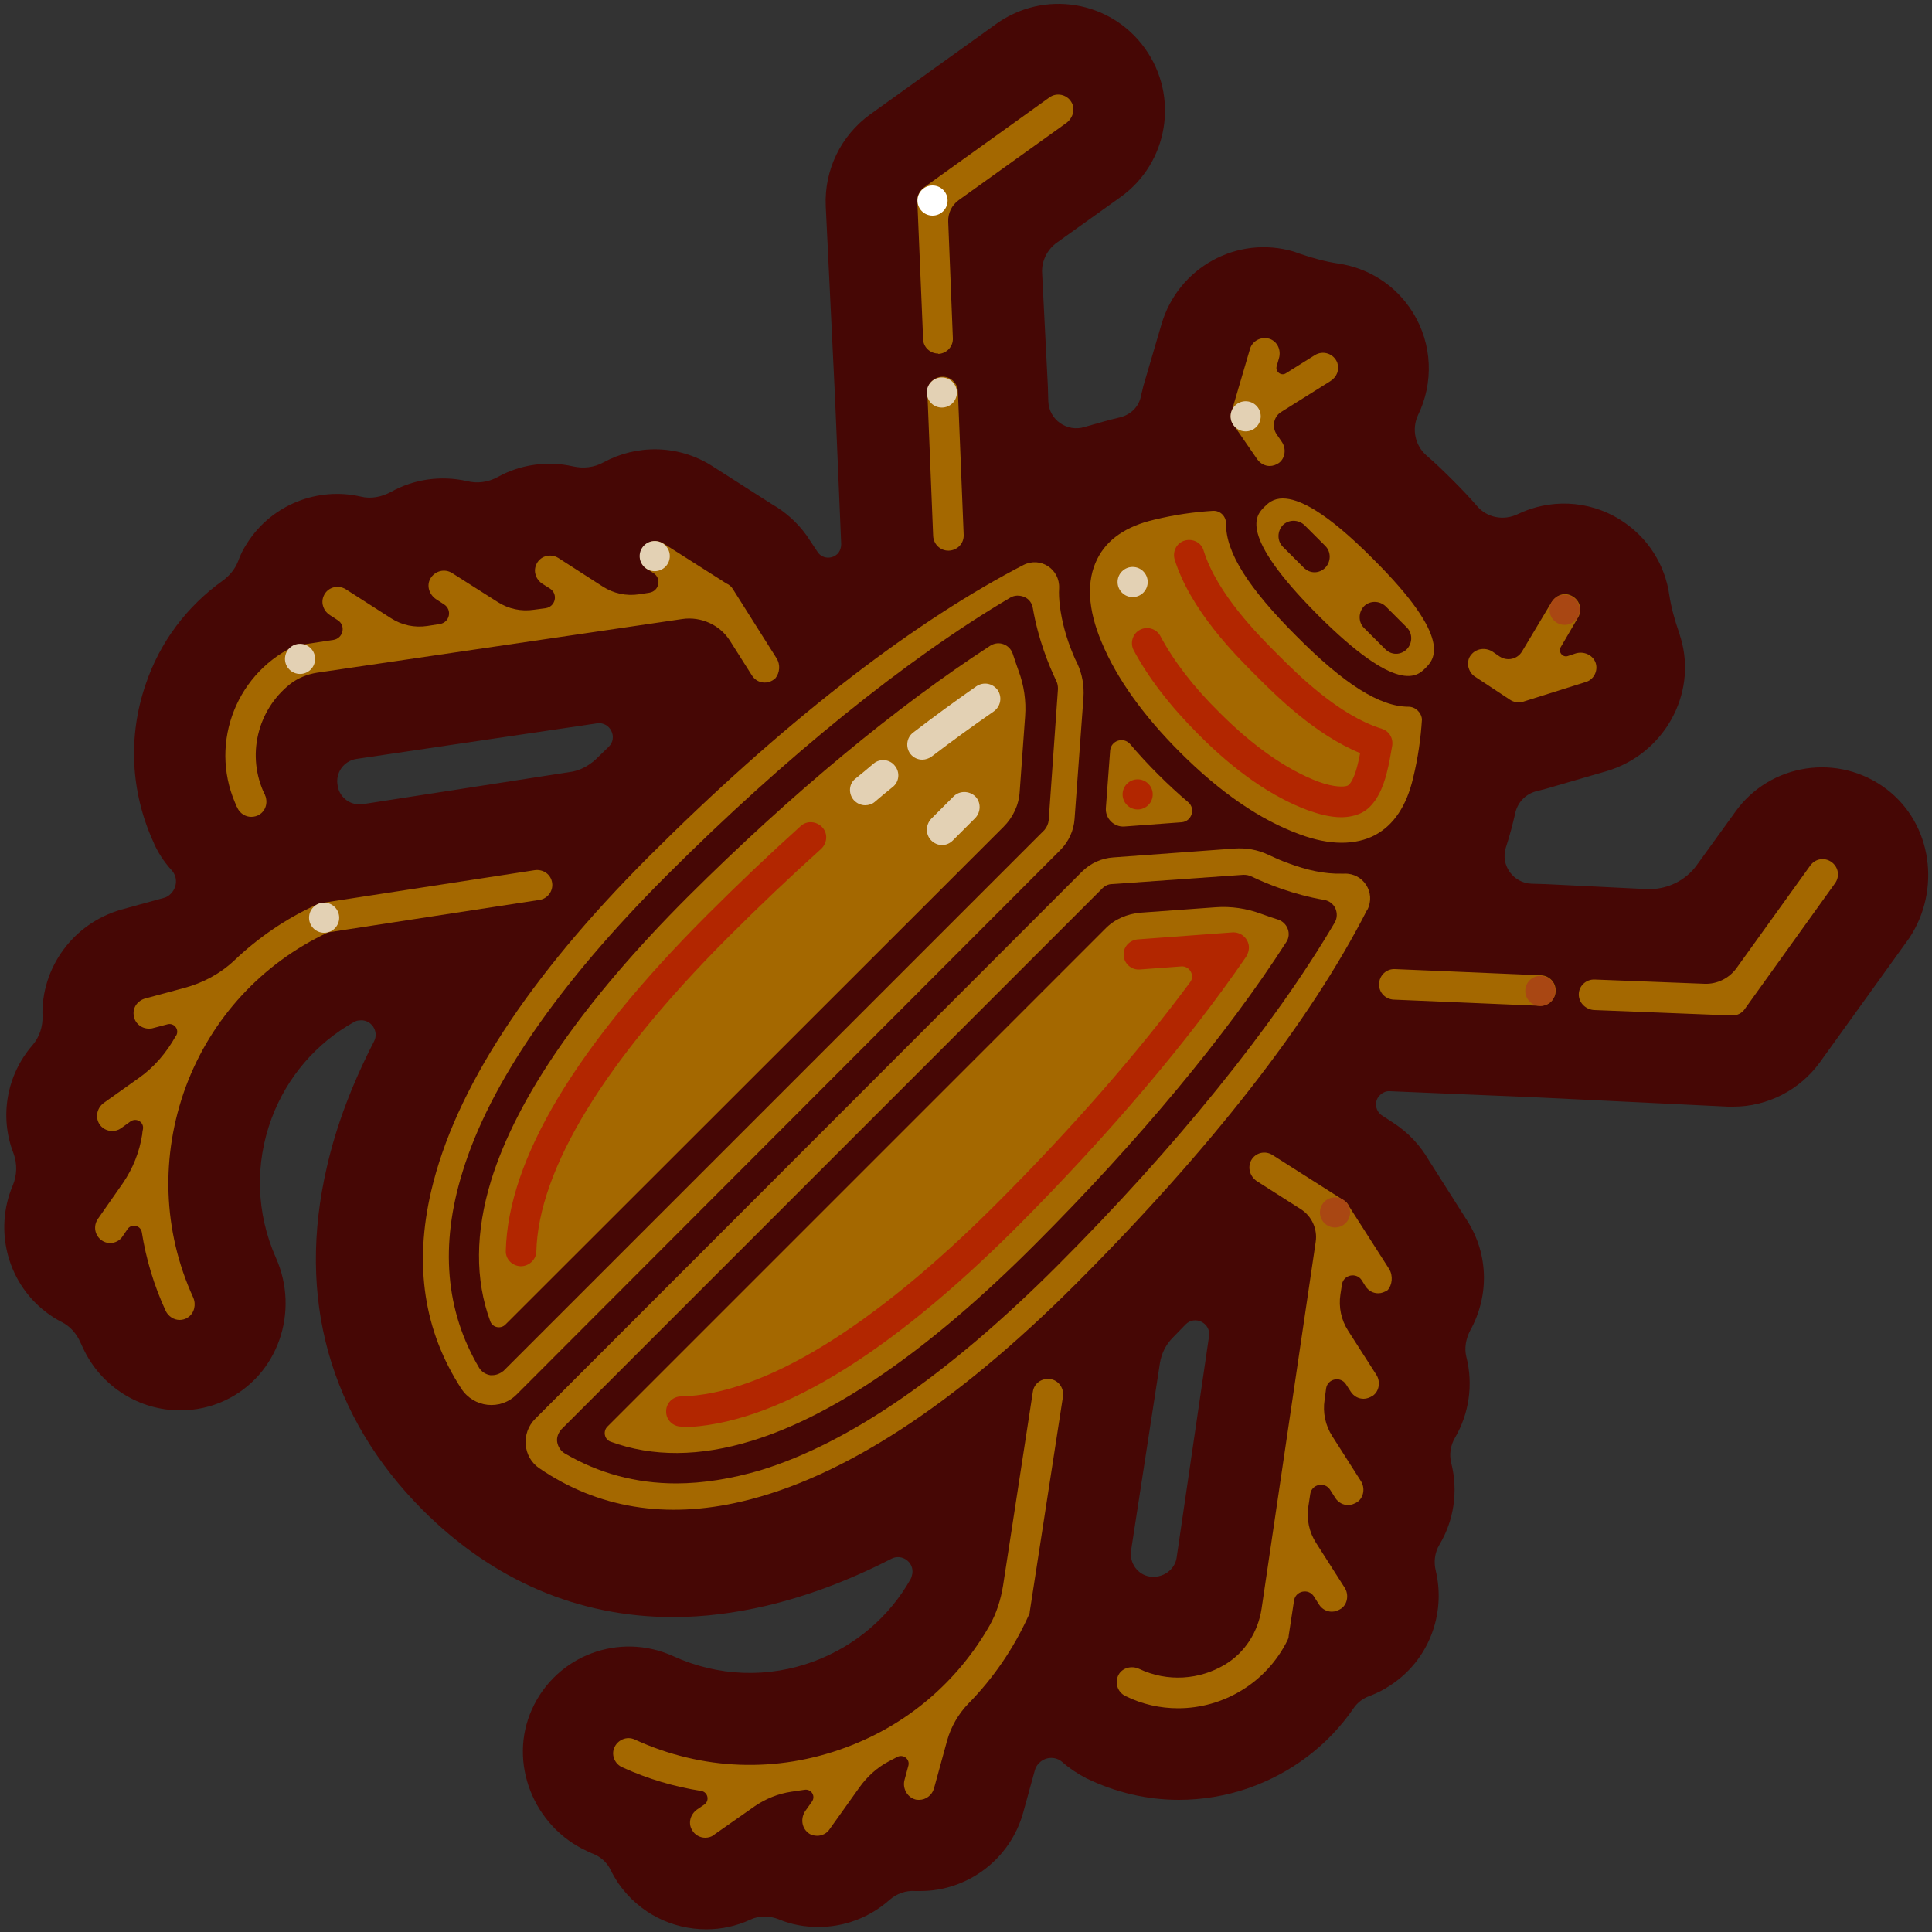 <?xml version="1.0" encoding="utf-8"?>
<!-- Generator: Adobe Illustrator 20.1.0, SVG Export Plug-In . SVG Version: 6.00 Build 0)  -->
<svg version="1.1" id="Layer_1" xmlns="http://www.w3.org/2000/svg" xmlns:xlink="http://www.w3.org/1999/xlink" x="0px" y="0px"
	 viewBox="0 0 500 500" style="enable-background:new 0 0 500 500;" xml:space="preserve">
<rect x="0" y="0" width="500" height="500" fill="#333333" stroke="none"/>
<style type="text/css">
	.st0{fill:none;stroke:#460705;stroke-width:6;stroke-miterlimit:10;}
	.st1{fill:none;stroke:#1F1F27;stroke-width:6.442;stroke-linecap:round;stroke-miterlimit:10;}
	.st2{fill:#FF1F00;}
	.st3{fill:#1F1F27;}
	.st4{fill:#DADBD5;}
	.st5{fill:none;stroke:#473830;stroke-width:3;stroke-linecap:round;stroke-linejoin:round;stroke-miterlimit:10;}
	.st6{fill:none;stroke:#006838;stroke-width:7;stroke-linecap:round;stroke-miterlimit:10;}
	.st7{fill:none;stroke:#171516;stroke-width:7;stroke-linecap:round;stroke-linejoin:round;stroke-miterlimit:10;}
	.st8{fill:none;stroke:#171516;stroke-width:6;stroke-linejoin:round;stroke-miterlimit:10;}
	.st9{fill:#873705;stroke:#171516;stroke-miterlimit:10;}
	.st10{opacity:0.8;fill:none;stroke:#FFFFFF;stroke-linecap:round;stroke-miterlimit:10;}
	.st11{fill:none;stroke:#3A2C26;stroke-width:7;stroke-miterlimit:10;}
	.st12{fill:none;stroke:#AF7C3E;stroke-linecap:round;stroke-linejoin:round;stroke-miterlimit:10;}
	.st13{fill:#AF7C3E;stroke:#755E48;stroke-miterlimit:10;}
	.st14{clip-path:url(#SVGID_2_);}
	.st15{fill:#25A9E0;}
	.st16{clip-path:url(#SVGID_4_);}
	.st17{clip-path:url(#SVGID_6_);}
	.st18{clip-path:url(#SVGID_8_);}
	.st19{clip-path:url(#SVGID_10_);}
	.st20{clip-path:url(#SVGID_12_);}
	.st21{clip-path:url(#SVGID_14_);}
	.st22{fill:#FFFFFF;stroke:#231F20;stroke-width:6;stroke-linecap:round;stroke-miterlimit:10;}
	.st23{fill:none;stroke:#231F20;stroke-linecap:round;stroke-miterlimit:10;}
	.st24{fill:none;stroke:#231F20;stroke-width:6;stroke-linecap:round;stroke-miterlimit:10;}
	.st25{fill:#FFFFFF;stroke:#231F20;stroke-linecap:round;stroke-miterlimit:10;}
	.st26{fill:#FFFFFF;}
	.st27{fill:none;stroke:#DEC8A7;stroke-linecap:round;stroke-linejoin:round;stroke-miterlimit:10;}
	.st28{opacity:0.8;fill:none;stroke:#FFFFFF;stroke-linecap:round;stroke-linejoin:round;stroke-miterlimit:10;}
	.st29{fill:none;stroke:#755E48;stroke-miterlimit:10;}
	.st30{fill:#FFFFFF;stroke:#755E48;stroke-linecap:round;stroke-linejoin:round;stroke-miterlimit:10;}
	.st31{fill:#FFFFFF;stroke:#716558;stroke-linecap:round;stroke-linejoin:round;stroke-miterlimit:10;}
	.st32{fill:none;stroke:#755E48;stroke-linecap:round;stroke-linejoin:round;stroke-miterlimit:10;}
	.st33{fill:#DEC8A7;}
	.st34{opacity:0.7;fill:none;stroke:#755E48;stroke-linejoin:round;stroke-miterlimit:10;}
	.st35{opacity:0.4;fill:none;stroke:#755E48;stroke-miterlimit:10;}
	.st36{fill:#755E48;}
	.st37{fill:none;stroke:#755E48;stroke-linecap:round;stroke-miterlimit:10;}
	.st38{fill:#DEC8A7;stroke:#755E48;stroke-miterlimit:10;}
	.st39{fill:#473830;}
	.st40{fill:#716558;}
	.st41{opacity:0.8;fill:#FFFFFF;}
	.st42{fill:#CBA66C;}
	.st43{fill:#3A2C26;}
	.st44{fill:#AF7C3E;}
	.st45{fill:#B7A287;}
	.st46{fill:#A89379;}
	.st47{fill:none;stroke:#AF7C3E;stroke-width:3;stroke-linecap:round;stroke-miterlimit:10;}
	.st48{fill:none;stroke:#CB7B78;stroke-width:5;stroke-linecap:round;stroke-miterlimit:10;}
	.st49{fill:#724B34;}
	.st50{opacity:0.2;fill:none;stroke:#00ADEE;stroke-linecap:round;stroke-linejoin:round;stroke-miterlimit:10;}
	.st51{fill:none;stroke:#00ADEE;stroke-width:0.25;stroke-miterlimit:10;}
	.st52{fill:none;stroke:#FFF100;stroke-width:0.25;stroke-miterlimit:10;}
	.st53{fill:none;stroke:#A63A34;stroke-miterlimit:10;}
	.st54{fill:none;stroke:#A63A34;stroke-linecap:round;stroke-miterlimit:10;}
	.st55{fill:none;stroke:#A63A34;stroke-linecap:round;stroke-linejoin:round;stroke-miterlimit:10;}
	.st56{fill:#CB7B78;stroke:#51321D;stroke-width:7;stroke-miterlimit:10;}
	.st57{fill:#CB7B78;stroke:#A63A34;stroke-miterlimit:10;}
	.st58{fill:#A63A34;}
	.st59{fill:#51321D;}
	.st60{fill:#CB7B78;}
	.st61{fill:#B35551;}
	.st62{fill:none;stroke:#724B34;stroke-width:1.922;stroke-linecap:round;stroke-miterlimit:10;}
	.st63{fill:#AF7346;stroke:#171516;stroke-linejoin:round;stroke-miterlimit:10;}
	.st64{fill:none;stroke:#171516;stroke-linecap:round;stroke-linejoin:round;stroke-miterlimit:10;}
	.st65{fill:#AA6F3C;stroke:#171516;stroke-miterlimit:10;}
	.st66{opacity:0.8;fill:#873705;stroke:#171516;stroke-miterlimit:10;}
	.st67{opacity:0.5;fill:#873705;stroke:#171516;stroke-miterlimit:10;}
	.st68{opacity:0.2;fill:#873705;stroke:#171516;stroke-miterlimit:10;}
	.st69{fill:none;stroke:#171516;stroke-linecap:round;stroke-miterlimit:10;}
	.st70{fill:none;stroke:#AF7346;stroke-linecap:round;stroke-linejoin:round;stroke-miterlimit:10;}
	.st71{fill:none;stroke:#873705;stroke-linecap:round;stroke-linejoin:round;stroke-miterlimit:10;}
	.st72{fill:#171516;}
	.st73{fill:#873705;}
	.st74{fill:#DAC3B5;}
	.st75{fill:#AF7346;}
	.st76{fill:#E7D5C8;}
	.st77{fill:#8D4218;}
	.st78{fill:#A26436;}
	.st79{fill:#975327;}
	.st80{fill:#E3D1C4;}
	.st81{fill:#D0E400;}
	.st82{fill:#D0E400;stroke:#006838;stroke-width:3;stroke-miterlimit:10;}
	.st83{fill:#D0E400;stroke:#006838;stroke-linecap:round;stroke-miterlimit:10;}
	.st84{fill:none;stroke:#006838;stroke-linecap:round;stroke-miterlimit:10;}
	.st85{opacity:0.2;fill:none;stroke:#006838;stroke-linecap:round;stroke-miterlimit:10;}
	.st86{fill:none;stroke:#D0E400;stroke-linecap:round;stroke-miterlimit:10;}
	.st87{fill:none;stroke:#FFFFFF;stroke-linecap:round;stroke-miterlimit:10;}
	.st88{fill:none;stroke:#006838;stroke-width:3;stroke-miterlimit:10;}
	.st89{opacity:0.3;fill:none;stroke:#006838;stroke-linecap:round;stroke-miterlimit:10;}
	.st90{fill:#324C05;}
	.st91{opacity:0.3;fill:#324C05;}
	.st92{fill:none;stroke:#FFF100;stroke-miterlimit:10;}
	.st93{fill:none;stroke:#FFF100;stroke-width:3;stroke-miterlimit:10;}
	.st94{fill:#FFFFFF;stroke:#473830;stroke-width:3;stroke-miterlimit:10;}
	.st95{fill:none;stroke:#473830;stroke-miterlimit:10;}
	.st96{fill:none;stroke:#473830;stroke-linecap:round;stroke-miterlimit:10;}
	.st97{clip-path:url(#SVGID_16_);}
	.st98{fill:none;stroke:#473830;stroke-width:3;stroke-linecap:round;stroke-miterlimit:10;}
	.st99{fill:none;stroke:#473830;stroke-linecap:round;stroke-linejoin:round;stroke-miterlimit:10;}
	.st100{clip-path:url(#SVGID_18_);}
	.st101{fill:#D62C16;}
	.st102{fill:#660200;}
	.st103{fill:none;stroke:#660200;stroke-width:0.92;stroke-linejoin:round;stroke-miterlimit:10;}
	.st104{fill:none;stroke:#DADBD5;stroke-width:0.92;stroke-linecap:round;stroke-miterlimit:10;}
	.st105{fill:none;stroke:#FFFFFF;stroke-width:0.92;stroke-linecap:round;stroke-miterlimit:10;}
	.st106{fill:#1E1F27;}
	.st107{fill:none;stroke:#660200;stroke-width:0.92;stroke-linecap:round;stroke-linejoin:round;stroke-miterlimit:10;}
	.st108{fill:none;stroke:#1F1F27;stroke-miterlimit:10;}
	.st109{fill:none;stroke:#997A5B;stroke-width:0.92;stroke-linecap:round;stroke-miterlimit:10;}
	.st110{fill:#FF1F00;stroke:#1F1F27;stroke-width:2.761;stroke-linejoin:round;stroke-miterlimit:10;}
	.st111{fill:none;stroke:#460705;stroke-width:7;stroke-linecap:round;stroke-linejoin:round;stroke-miterlimit:10;}
	.st112{fill:none;stroke:#A46800;stroke-linecap:round;stroke-linejoin:round;stroke-miterlimit:10;}
	.st113{fill:none;stroke:#660200;stroke-width:7.15;stroke-linejoin:round;stroke-miterlimit:10;}
	.st114{fill:none;stroke:#1F1F27;stroke-width:21.45;stroke-linejoin:round;stroke-miterlimit:10;}
	.st115{fill:none;stroke:#660200;stroke-width:7.144;stroke-linejoin:round;stroke-miterlimit:10;}
	.st116{fill:#997A5B;}
	.st117{fill:#FF1F00;stroke:#1F1F27;stroke-width:21.431;stroke-linejoin:round;stroke-miterlimit:10;}
	.st118{fill:#A46800;stroke:#460705;stroke-miterlimit:10;}
	.st119{fill:none;stroke:#460705;stroke-miterlimit:10;}
	.st120{fill:none;stroke:#B22600;stroke-miterlimit:10;}
	.st121{fill:none;stroke:#460705;stroke-linecap:round;stroke-linejoin:round;stroke-miterlimit:10;}
	.st122{fill:none;stroke:#B22600;stroke-linecap:round;stroke-linejoin:round;stroke-miterlimit:10;}
	.st123{opacity:0.7;fill:none;stroke:#FFFFFF;stroke-linecap:round;stroke-linejoin:round;stroke-miterlimit:10;}
	.st124{fill:none;stroke:#460705;stroke-linecap:round;stroke-miterlimit:10;}
	.st125{fill:#B22600;}
	.st126{opacity:0.5;fill:#FFFFFF;}
	.st127{opacity:0.4;fill:#460705;}
	.st128{opacity:0.7;fill:#FFFFFF;}
	.st129{fill:#460705;}
	.st130{fill:#A46800;}
	.st131{fill:none;stroke:#B22600;stroke-width:7.876;stroke-miterlimit:10;}
	.st132{fill:#E3D1B4;}
	.st133{fill:#A94713;}
</style>
<g>
	<path class="st129" d="M488.2,204.2c-12.4-9.4-30.1-6.7-39.1,5.9l-9.9,13.7c-3,4.2-7.9,6.5-13,6.3l-26.4-1.3c-0.1,0-0.1,0-0.2,0
		l-3.3-0.1c-4.7-0.2-8-4.8-6.6-9.3c1-3.1,1.8-6.1,2.5-9.2c0.7-2.8,2.9-4.9,5.7-5.5l0,0c0.8-0.2,1.6-0.4,2.3-0.6c0,0,0,0,0,0
		l15.5-4.5c14.7-4.3,23.6-19.7,19.3-34.4c-0.2-0.5-0.3-1.1-0.5-1.6c-1.1-3.2-2-6.4-2.5-9.7c-1.1-7.7-5.5-14.9-12.7-19.4
		c-8.3-5.2-18.4-5.4-26.6-1.4c-3.6,1.7-7.9,0.9-10.5-2.2c-1.9-2.2-4-4.4-6.3-6.7c-2.3-2.3-4.5-4.4-6.7-6.3c-3-2.6-3.9-6.9-2.2-10.5
		c4-8.2,3.8-18.3-1.4-26.6c-4.4-7.1-11.6-11.5-19.3-12.6c-3.3-0.5-6.6-1.4-9.8-2.5c-0.6-0.2-1.1-0.4-1.7-0.6
		c-14.6-4.3-29.9,4.1-34.2,18.8l-4.7,16c-0.1,0.5-0.5,2-0.6,2.5c-0.5,2.8-2.6,4.9-5.4,5.6c-3,0.7-6.1,1.6-9.2,2.5
		c-4.5,1.4-9.2-1.8-9.4-6.6l-0.1-3.4c0-0.1,0-0.1,0-0.2l-1.5-29.6c-0.2-3.1,1.3-6.1,3.8-7.9L290,51c12.4-8.9,15.2-26.1,6.3-38.5
		c-8.9-12.4-26.1-15.2-38.5-6.3l-32.6,23.4c-7.6,5.5-11.9,14.4-11.5,23.7l2.4,49.5l1.6,38c0,1.2-0.5,2.3-1.4,2.9l0,0
		c-1.6,1.1-3.8,0.7-4.8-1c-0.9-1.3-1.9-2.9-2.8-4.2c-2.4-3.3-5.4-6-8.9-8l-15.5-9.9c-8.8-5.6-19.6-5.6-28.2-0.9
		c-2.4,1.3-5.1,1.6-7.8,1c-6.6-1.5-13.6-0.5-19.4,2.7c-2.5,1.4-5.3,1.8-8.1,1.1c-6.7-1.5-13.7-0.5-19.6,2.8
		c-2.4,1.3-5.2,1.9-7.9,1.2c-11-2.5-22.9,2-29.3,12c-1,1.5-1.8,3.1-2.4,4.8c-0.8,2-2.2,3.7-4,5c-9.2,6.6-16.2,15.8-19.9,26.8
		c-4.6,13.4-3.9,27.7,1.9,40.6c1.1,2.7,2.8,5.3,4.8,7.5c1.6,1.7,1.5,4.4-0.2,6.1l-0.1,0.1c-0.5,0.5-1.2,0.9-1.8,1l-10.9,3
		C18.8,239,10.6,250.6,11,263c0.1,2.7-0.8,5.4-2.6,7.5c-6.7,7.7-8.6,18.5-4.9,28c1,2.7,0.9,5.7-0.2,8.3c-5,11.8-1.3,25.9,9.6,33.5
		c1,0.7,2,1.3,3,1.8c2.2,1.1,3.9,3,4.9,5.3c0.2,0.5,0.5,1,0.7,1.5C26.2,359,36.2,365,46.6,365c3.9,0,7.9-0.8,11.7-2.6
		c13.7-6.5,19.3-23,13.1-36.9c-5.1-11.5-5.5-24.3-1.1-36.1c4-10.7,11.5-19.4,21.3-24.9c0.4-0.2,0.8-0.4,1.3-0.4h0
		c3-0.5,5.3,2.7,3.9,5.4c-5.7,11.1-9.8,21.9-12.2,32.5c-7.9,33.9,0.7,64.6,24.8,88.8c18.3,18.3,40.4,27.7,64.8,27.7
		c7.8,0,15.8-1,24-2.9c10.6-2.5,21.4-6.5,32.5-12.2c2.7-1.4,5.9,0.9,5.4,3.9l0,0c-0.1,0.5-0.2,0.9-0.4,1.3
		c-5.5,9.8-14.3,17.3-24.9,21.3c-12,4.5-25,4-36.6-1.3c-13.9-6.3-30.2-0.2-36.5,13.7c-6.3,13.8,0.4,30.5,14.3,36.8
		c0.5,0.2,1,0.5,1.6,0.7c1.9,0.8,3.5,2.2,4.4,4.1c0.6,1.2,1.3,2.4,2.1,3.6c5.4,7.7,13.9,11.8,22.7,11.8c3.9,0,7.7-0.8,11.4-2.5
		c2.3-1.1,5-1,7.3-0.1c3.3,1.4,6.8,2,10.3,2c6.7,0,13.2-2.4,18.4-7c1.8-1.6,4.2-2.5,6.7-2.3c0.4,0,0.9,0,1.3,0
		c12.1,0,23.2-8.1,26.6-20.3l3-10.9c0.2-0.7,0.5-1.3,1-1.8l0.1-0.1c1.6-1.7,4.3-1.8,6-0.3c1.8,1.6,3.9,3,6.2,4.2
		c7.6,3.7,15.8,5.6,24,5.6c6,0,12.1-1,17.9-3c11.2-3.9,20.7-11.1,27.3-20.7c1-1.5,2.5-2.6,4.2-3.2c1.8-0.7,3.5-1.5,5.1-2.6
		c10.2-6.5,14.6-18.6,12-29.7c-0.6-2.3-0.3-4.8,0.9-6.8c3.8-6.3,4.9-13.9,3.1-21.1c-0.6-2.3-0.2-4.7,1-6.7
		c3.6-6.2,4.7-13.7,2.9-20.8c-0.6-2.3-0.1-4.8,1-6.9c4.8-8.6,4.9-19.5-0.8-28.4l-9.9-15.6c-2.2-3.8-5.3-7.2-9.2-9.7l-2.9-1.9
		c-1.6-1-2.1-3.2-1-4.8l0.1-0.1c0.7-0.9,1.8-1.5,2.9-1.4l38,1.6l49.5,2.4c0.5,0,0.9,0,1.4,0c8.8,0,17.2-4.3,22.4-11.5l23.1-32.1
		C502.3,230.5,500.2,213.3,488.2,204.2z M147.5,199.8L94,208.1c-3.1,0.5-6-1.5-6.6-4.6c0,0,0-0.1,0-0.1c-0.7-3.3,1.5-6.5,4.9-7
		l62.2-9.2c3.4-0.5,5.5,3.7,3,6.1c-1.1,1.1-2.3,2.2-3.4,3.3C152.2,198.3,149.9,199.5,147.5,199.8z M297.6,408c0,0-0.1,0-0.1,0
		c-3.1-0.5-5.2-3.5-4.8-6.6l7.5-48.7c0.4-2.4,1.5-4.7,3.3-6.5c1.1-1.1,2.2-2.3,3.3-3.4c2.4-2.5,6.6-0.4,6.1,3l-8.4,57.4
		C304,406.3,300.9,408.5,297.6,408z"/>
	<path class="st130" d="M245.4,142.5c-2.1,0-3.8-1.7-3.9-3.8l-1.5-37.1c-0.1-2.2,1.6-4,3.8-4.1c2.2-0.1,4,1.6,4.1,3.8l1.5,37.1
		c0.1,2.2-1.6,4-3.8,4.1C245.5,142.5,245.4,142.5,245.4,142.5z"/>
	<path class="st130" d="M242.8,91.5c-2.1,0-3.9-1.7-3.9-3.8L237.4,52c-0.1-1.3,0.6-2.6,1.6-3.4l32.6-23.4c1.8-1.3,4.4-0.8,5.6,1.1
		c1.2,1.8,0.5,4.2-1.2,5.5l-27.9,20c-1.8,1.3-2.8,3.4-2.7,5.6l1.2,30.1c0.1,2.2-1.6,4-3.8,4.1C242.9,91.5,242.8,91.5,242.8,91.5z"/>
	<path class="st130" d="M201,170.4l-11.3-17.9c-0.4-0.7-1-1.2-1.7-1.5l-16.2-10.3c-1.6-1-3.7-0.9-5,0.5c-1.8,1.9-1.4,4.8,0.7,6.1
		l1.6,1c2.2,1.4,1.5,4.7-1.1,5.1l-2.6,0.4c-3.3,0.5-6.6-0.2-9.4-2l-11.5-7.4c-2.1-1.3-4.9-0.5-5.8,1.9c-0.7,1.8,0.1,3.8,1.7,4.8
		l1.9,1.2c2.2,1.4,1.5,4.7-1.1,5.1l-3,0.4c-3.3,0.5-6.6-0.2-9.4-2l-11.8-7.5c-1.9-1.2-4.4-0.6-5.6,1.4c-1.1,1.9-0.3,4.2,1.5,5.4
		l2,1.3c2.2,1.4,1.5,4.7-1.1,5.1l-3.2,0.5c-3.3,0.5-6.6-0.2-9.4-2l-11.7-7.5c-2.1-1.3-4.9-0.5-5.8,1.9c-0.7,1.8,0.1,3.8,1.7,4.8
		l2,1.3c2.2,1.4,1.4,4.7-1.1,5.1l-9.2,1.4c-0.4,0.1-0.8,0.2-1.1,0.3c-15.6,7.6-22.1,26.4-14.5,41.9c0.7,1.4,2.1,2.2,3.5,2.2
		c0.8,0,1.6-0.2,2.3-0.7c1.6-1.1,2.1-3.3,1.2-5.1c-4.8-10-1.9-21.8,6.5-28.5c2-1.6,4.5-2.6,7-3l94.6-13.9c4.8-0.7,9.7,1.5,12.3,5.6
		l5.7,9c1.3,2.1,4.2,2.5,6.1,0.7C201.8,174.1,202,172,201,170.4z"/>
	<path class="st130" d="M142.9,228.5c-0.3-2.2-2.3-3.6-4.5-3.3l-55.2,8.5c-0.4,0.1-0.7,0.2-1,0.3c-8.2,3.7-15.4,8.7-21.5,14.5
		c-3.7,3.5-8.2,5.9-13.1,7.2l-10,2.7c-1.9,0.5-3.3,2.3-3,4.3c0.2,2.1,2,3.5,3.9,3.5c0.3,0,0.7,0,1-0.1l3.8-1
		c1.7-0.5,3.2,1.3,2.3,2.9c0,0,0,0.1-0.1,0.1c-2.4,4.3-5.6,8.1-9.6,10.9l-9,6.4c-1.7,1.2-2.3,3.5-1.3,5.3c0.7,1.3,2.1,2,3.4,2
		c0.8,0,1.6-0.2,2.3-0.7l2.5-1.8c1.5-1,3.5,0.2,3.2,2c-0.1,0.5-0.2,1-0.2,1.4c-0.7,4.5-2.4,8.8-5,12.6l-6.5,9.3
		c-1.2,1.8-0.8,4.2,1,5.5c0.7,0.5,1.5,0.7,2.2,0.7c1.2,0,2.5-0.6,3.2-1.7l1.3-1.9c1-1.5,3.4-1,3.7,0.8c1.1,6.9,3.1,13.7,6.2,20.4
		c0.7,1.4,2.1,2.3,3.6,2.3c0.7,0,1.5-0.2,2.2-0.7c1.6-1.1,2.1-3.3,1.3-5.1c-7.9-17.3-8.5-36.7-1.9-54.6
		c6.6-17.7,19.7-31.9,36.8-39.9l54.7-8.4C141.7,232.6,143.2,230.6,142.9,228.5z"/>
	<path class="st130" d="M346.1,93.9c-0.9-2.4-3.7-3.3-5.8-2l-7.5,4.7c-1.2,0.8-2.8-0.4-2.4-1.8l0.6-2.1c0.6-2.1-0.4-4.3-2.4-5
		c-2.2-0.7-4.5,0.5-5.1,2.6l-4.7,16c0,0,0,0,0,0c-0.1,0.2-0.1,0.4-0.2,0.6c-0.2,1.1,0,2.2,0.6,3l6.2,9c0.8,1.1,2,1.7,3.2,1.7
		c0.8,0,1.7-0.3,2.4-0.8c1.7-1.3,1.9-3.8,0.7-5.5l-1.3-1.9c-1.3-1.9-0.8-4.6,1.2-5.8l12.6-7.9C346,97.6,346.7,95.7,346.1,93.9z"/>
	<path class="st130" d="M406.3,154c2.4,0.9,3.4,3.6,2.1,5.8l-4.5,7.7c-0.7,1.2,0.5,2.7,1.8,2.3l2.1-0.7c2-0.6,4.3,0.3,5.1,2.3
		c0.8,2.1-0.4,4.5-2.5,5.1l-15.9,5c0,0,0,0,0,0c-0.2,0.1-0.4,0.1-0.6,0.2c-1.1,0.2-2.2,0-3.1-0.6l-9.1-6c-1.1-0.7-1.7-2-1.8-3.2
		c0-0.8,0.2-1.7,0.8-2.4c1.3-1.7,3.7-2,5.5-0.9l1.9,1.3c2,1.3,4.6,0.7,5.8-1.3l7.6-12.7C402.5,154.2,404.5,153.3,406.3,154z"/>
	<path class="st130" d="M398.7,260.3c-0.1,0-0.1,0-0.2,0l-37.8-1.6c-2.2-0.1-3.9-1.9-3.8-4.1c0.1-2.2,1.9-3.9,4.1-3.8l37.8,1.6
		c2.2,0.1,3.9,1.9,3.8,4.1C402.5,258.7,400.8,260.3,398.7,260.3z"/>
	<path class="st130" d="M448.4,262.8c-0.1,0-0.1,0-0.2,0l-35.6-1.4c-2-0.1-3.8-1.6-4-3.7c-0.2-2.4,1.8-4.3,4.1-4.2l28.5,1.1
		c3.2,0.1,6.2-1.4,8.1-3.9l19.2-26.7c1.3-1.8,3.7-2.2,5.5-0.9c1.8,1.3,2.2,3.7,0.9,5.5l-23.4,32.6
		C450.8,262.2,449.6,262.8,448.4,262.8z"/>
	<path class="st130" d="M359.5,328.4l-10.3-16.1c-0.3-0.7-0.8-1.3-1.5-1.7l-18.4-11.7c-1.9-1.2-4.4-0.6-5.5,1.4
		c-1,1.9-0.3,4.2,1.5,5.4l11.3,7.2c2.9,1.8,4.4,5.2,3.9,8.5l-14,94.9c-0.9,6-4.3,11.4-9.5,14.5c-6.5,3.9-14.8,4.6-22.2,1.1
		c-1.9-0.9-4.3-0.3-5.3,1.5c-1.1,2-0.3,4.5,1.7,5.5c4.4,2.2,9.1,3.2,13.7,3.2c11.6,0,22.8-6.5,28.3-17.6c0.2-0.4,0.3-0.7,0.3-1.1
		l1.4-9.2c0.4-2.5,3.7-3.2,5.1-1.1l1.4,2.2c0.8,1.2,2,1.8,3.3,1.8c0.8,0,1.6-0.3,2.4-0.8c1.7-1.2,2-3.7,0.9-5.4l-7.4-11.6
		c-1.8-2.8-2.5-6.1-2-9.4l0.5-3.3c0.4-2.5,3.7-3.2,5.1-1.1l1.4,2.2c0.8,1.2,2,1.8,3.3,1.8c0.8,0,1.6-0.3,2.4-0.8
		c1.7-1.2,2-3.7,0.9-5.4l-7.4-11.6c-1.8-2.8-2.5-6.1-2-9.4l0.4-3c0.4-2.5,3.7-3.2,5.1-1.1l1.3,2c0.8,1.2,2,1.8,3.3,1.8
		c0.8,0,1.6-0.3,2.4-0.8c1.7-1.2,2-3.7,0.9-5.4l-7.3-11.4c-1.8-2.8-2.5-6.1-2-9.4l0.4-2.6c0.4-2.5,3.7-3.2,5.1-1.1l1,1.6
		c0.8,1.2,2,1.8,3.3,1.8c0.8,0,1.6-0.3,2.4-0.8C360.3,332.6,360.6,330.2,359.5,328.4z"/>
	<path class="st130" d="M271.8,356.9c-2.2-0.3-4.2,1.1-4.5,3.3l-7.7,50.1c-0.6,3.7-1.7,7.2-3.5,10.4c-8.3,14.5-21.2,25.6-37.1,31.5
		c-17.9,6.7-37.3,6-54.7-2c-2.1-1-4.6,0.1-5.4,2.3c-0.7,1.9,0.3,4.1,2.2,4.9c6.6,3,13.4,5,20.4,6.1c1.7,0.3,2.2,2.5,0.8,3.5
		l-1.9,1.3c-1.7,1.2-2.4,3.5-1.3,5.3c0.7,1.3,2.1,2,3.4,2c0.8,0,1.6-0.2,2.2-0.7l10.7-7.5c2.8-1.9,6-3.2,9.4-3.7
		c1.1-0.2,2.2-0.3,3.4-0.5c1.7-0.3,3,1.6,1.9,3.1l-1.7,2.4c-1.2,1.8-1,4.2,0.7,5.6c0.7,0.6,1.6,0.8,2.4,0.8c1.2,0,2.5-0.6,3.2-1.7
		l7.7-10.8c2-2.8,4.6-5.2,7.7-6.8c0.7-0.4,1.4-0.7,2.1-1.1c1.5-0.8,3.3,0.5,2.9,2.2l-1,3.7c-0.6,2.1,0.6,4.5,2.8,5.1
		c0.3,0.1,0.6,0.1,1,0.1c1.7,0,3.3-1.2,3.8-2.9l3.4-12.4c1-3.6,2.9-6.9,5.5-9.6c6.4-6.5,11.7-14.2,15.6-22.8c0.2-0.3,0.3-0.7,0.3-1
		l8.6-55.7C275.4,359.2,273.9,357.2,271.8,356.9z"/>
	<polygon class="st130" points="281.6,218.5 281.6,218.5 281.5,218.4 	"/>
	<path class="st130" d="M287.3,194.3l-1.1,14.8c-0.2,2.7,2.1,5,4.8,4.8l14.8-1.1c2.6-0.2,3.7-3.5,1.7-5.2c-2.6-2.2-5.2-4.6-7.8-7.2
		c-2.6-2.6-5-5.2-7.2-7.8C290.8,190.6,287.5,191.6,287.3,194.3z"/>
	<path class="st130" d="M274.3,156.9c0.5,3.9,1.6,8.1,3.4,12.4c0.3,0.8,0.7,1.6,1.1,2.4c1.3,2.8,1.8,5.8,1.6,8.8l-2.3,31.4
		c-0.2,3-1.5,5.9-3.7,8.1L133.7,360.9c-4.2,4.2-11.1,3.4-14.3-1.5c-9.7-14.9-12.3-32-7.8-51.2c6.1-26.1,25-55.2,56.3-86.5
		c33.9-33.9,66.5-59.3,94.9-74.4c0.7-0.4,1.4-0.7,2.1-1.1c4.4-2.2,9.4,1.1,9.2,6C274,153.6,274.1,155.2,274.3,156.9z"/>
	<path class="st130" d="M347.1,226.1c-4.3,0.1-8.9-0.9-13.7-2.7c-1.7-0.6-3.5-1.4-5.2-2.2c-2.7-1.3-5.7-1.8-8.7-1.6l-31.4,2.3
		c-3,0.2-5.9,1.5-8.1,3.7L138.5,367.2c-3.7,3.7-3.2,9.9,1.1,12.8c15.1,10.3,32.7,13.2,52.3,8.6c26.1-6.1,55.2-25,86.5-56.3
		c34.7-34.7,60.6-67.8,75.4-96.8c0,0,0-0.1,0.1-0.1c2.2-4.4-1.1-9.5-6-9.3C347.7,226.1,347.4,226.1,347.1,226.1z"/>
	<path class="st129" d="M175,383.9c-10.4,0-20.1-2.6-28.9-7.8c-1-0.6-1.7-1.7-1.9-2.9c-0.2-1.2,0.3-2.4,1.1-3.3l140-140
		c0.7-0.7,1.6-1.1,2.5-1.1l34-2.4c0.7,0,1.4,0.1,2,0.4c4.2,2,10.8,4.7,18.9,6.1c1.3,0.2,2.4,1.1,2.9,2.2c0.5,1.2,0.5,2.5-0.2,3.7
		c-15.8,26.8-41.3,58.3-71.8,88.8c-28.1,28.1-53.9,45.9-76.8,52.9C189.3,382.7,181.9,383.9,175,383.9z M157.2,369.2
		c-1.2,1.2-0.8,3.3,0.8,3.9c10.9,4,23.1,3.9,36.5-0.2c21.6-6.6,46.4-23.8,73.5-51c26.6-26.6,49.4-54,64.9-78.1
		c1.4-2.1,0.3-5-2.1-5.8c-1.6-0.5-3-1-4.4-1.5c-3.8-1.4-7.8-2-11.8-1.7l-19.4,1.4c-3.5,0.3-6.8,1.7-9.2,4.2L157.2,369.2z"/>
	<path class="st125" d="M176.3,369.2c-2.1,0-3.9-1.7-3.9-3.8c-0.1-2.2,1.7-4,3.8-4c21.3-0.5,49.5-17.7,81.6-49.8
		c19.3-19.3,36.5-38.9,50.2-57.4c1.3-1.7-0.1-4.2-2.2-4.1l-10.8,0.8c-2.3,0.2-4.3-1.7-4.2-4c0-2.1,1.8-3.7,3.8-3.8l24.4-1.8
		c2-0.1,3.9,1.3,4.2,3.5c0.1,1-0.2,2-0.7,2.8c-15.1,22-35.6,46.1-59.1,69.7c-34,34-63.2,51.5-86.9,52.1
		C176.3,369.2,176.3,369.2,176.3,369.2z"/>
	<path class="st125" d="M134.8,327.7c0,0-0.1,0-0.1,0c-2.2-0.1-3.9-1.9-3.8-4c0.6-23.7,18.1-52.9,52.1-86.9c8-8,16.1-15.7,24.2-23
		c1.6-1.5,4.1-1.3,5.6,0.3c1.5,1.6,1.3,4.1-0.3,5.6c-8,7.2-16,14.8-23.9,22.7c-32,32-49.3,60.2-49.8,81.6
		C138.7,326,136.9,327.7,134.8,327.7z"/>
	<path class="st132" d="M243.8,218.7c-1,0-2-0.4-2.8-1.2c-1.5-1.5-1.5-4,0-5.6l5.8-5.8c1.5-1.5,4-1.5,5.6,0c1.5,1.5,1.5,4,0,5.6
		l-5.8,5.8C245.8,218.3,244.8,218.7,243.8,218.7z"/>
	<path class="st132" d="M223.9,208.4c-1.1,0-2.2-0.5-3-1.4c-1.4-1.7-1.2-4.2,0.5-5.5c1.6-1.3,3.2-2.6,4.7-3.9
		c1.7-1.4,4.2-1.1,5.5,0.6c1.4,1.7,1.1,4.2-0.6,5.5c-1.6,1.3-3.1,2.5-4.7,3.9C225.7,208.1,224.8,208.4,223.9,208.4z"/>
	<path class="st132" d="M238.7,196.6c-1.2,0-2.3-0.5-3.1-1.5c-1.3-1.7-1-4.2,0.7-5.5c5.6-4.3,11.1-8.3,16.4-12
		c1.8-1.2,4.2-0.8,5.5,1c1.2,1.8,0.8,4.2-1,5.5c-5.2,3.6-10.6,7.5-16.1,11.7C240.4,196.3,239.5,196.6,238.7,196.6z"/>
	<path class="st129" d="M127.4,355.9c-0.2,0-0.3,0-0.5,0c-1.2-0.2-2.3-0.9-2.9-1.9c-8.7-14.7-10.2-31.7-4.3-50.7
		c7-22.9,24.8-48.7,52.9-76.8c30.5-30.5,62-56,88.8-71.8c1.1-0.7,2.5-0.7,3.7-0.2c1.2,0.5,2,1.6,2.2,2.9c1.4,8.1,4.1,14.7,6.1,18.9
		c0.3,0.6,0.4,1.3,0.4,2l-2.4,34c-0.1,0.9-0.5,1.8-1.1,2.5l-140,140C129.4,355.5,128.4,355.9,127.4,355.9z M262.1,169.2
		c-0.8-2.4-3.6-3.5-5.8-2.1c-24.1,15.6-51.5,38.3-78.2,64.9c-27.2,27.2-44.3,51.9-51,73.5c-4.1,13.4-4.2,25.7-0.2,36.5
		c0.6,1.6,2.7,2,3.9,0.8L259.7,214c2.5-2.5,4-5.7,4.2-9.2l1.4-19.4c0.3-4-0.3-8.1-1.7-11.8C263.1,172.2,262.6,170.7,262.1,169.2z
		 M267.4,211.9L267.4,211.9L267.4,211.9z"/>
	
		<ellipse transform="matrix(0.707 -0.707 0.707 0.707 -59.144 268.442)" class="st125" cx="294.5" cy="205.6" rx="3.9" ry="3.9"/>
	
		<ellipse transform="matrix(0.707 -0.707 0.707 0.707 33.977 185.878)" class="st26" cx="241.4" cy="51.9" rx="3.9" ry="3.9"/>
	
		<ellipse transform="matrix(0.707 -0.707 0.707 0.707 -97.827 104.908)" class="st132" cx="77.7" cy="170.5" rx="3.9" ry="3.9"/>
	
		<ellipse transform="matrix(0.707 -0.707 0.707 0.707 -127.443 106.58)" class="st130" cx="64.9" cy="207.1" rx="3.9" ry="3.9"/>
	
		<ellipse transform="matrix(0.707 -0.707 0.707 0.707 -143.348 128.911)" class="st132" cx="83.9" cy="237.5" rx="3.9" ry="3.9"/>
	
		<ellipse transform="matrix(0.707 -0.707 0.707 0.707 -52.131 162.016)" class="st132" cx="169.5" cy="143.9" rx="3.9" ry="3.9"/>
	
		<ellipse transform="matrix(0.707 -0.707 0.707 0.707 18.293 259.536)" class="st132" cx="322.4" cy="107.7" rx="3.9" ry="3.9"/>
	<ellipse transform="matrix(0.707 -0.707 0.707 0.707 7.022 332.591)" class="st133" cx="405" cy="157.8" rx="3.9" ry="3.9"/>
	
		<ellipse transform="matrix(0.707 -0.707 0.707 0.707 -64.523 357.054)" class="st133" cx="398.7" cy="256.4" rx="3.9" ry="3.9"/>
	
		<ellipse transform="matrix(0.707 -0.707 0.707 0.707 -120.693 336.259)" class="st133" cx="345.6" cy="313.8" rx="3.9" ry="3.9"/>
	<g>
		<path class="st130" d="M364.5,182.9c-7.4,0-16.7-5.9-29-18.3c-12.3-12.3-18.3-21.6-18.2-29.1c0-1.9-1.5-3.4-3.4-3.3
			c-4.8,0.3-9.9,1-15.2,2.3c-7.3,1.7-12.2,5.1-14.7,10.1c-2.9,5.7-2.5,13.1,1.1,21.6c3.9,9.4,10.8,19,20.3,28.5
			c10.3,10.3,20.7,17.5,30.9,21.2c7.7,2.9,14.5,2.9,19.6,0.2c4.8-2.6,8.1-7.5,9.8-14.7c1.3-5.3,2-10.4,2.3-15.2
			C367.9,184.5,366.4,182.9,364.5,182.9L364.5,182.9z"/>
	</g>
	
		<ellipse transform="matrix(0.707 -0.707 0.707 0.707 -0.448 202.12)" class="st132" cx="243.8" cy="101.6" rx="3.9" ry="3.9"/>
	<path class="st125" d="M347.1,211.5c-3,0-6.1-0.9-8.6-1.8c-9.2-3.4-18.8-10-28.4-19.7c-7.3-7.3-12.9-14.6-16.7-21.7
		c-1-1.9-0.3-4.3,1.6-5.3c1.9-1,4.3-0.3,5.3,1.6c3.4,6.4,8.5,13.1,15.3,19.8c8.8,8.8,17.4,14.8,25.6,17.9c4.1,1.5,6.8,1.4,7.6,1
		c0.6-0.3,1.7-1.9,2.5-5.2c0.3-1.1,0.5-2.1,0.7-3.2c-11.7-4.8-21.8-14.9-26.9-20c-5.5-5.5-17-17-21.1-30.1c-0.6-2.1,0.5-4.3,2.6-4.9
		c2.1-0.6,4.3,0.5,4.9,2.6c3.5,11.2,14.1,21.8,19.2,26.9c5.1,5.1,15.7,15.7,26.9,19.2c1.9,0.6,3,2.4,2.7,4.4c-0.4,2.3-0.8,4.7-1.4,7
		c-0.9,3.6-2.7,8.3-6.4,10.3C350.9,211.1,349,211.5,347.1,211.5z"/>
	
		<ellipse transform="matrix(0.707 -0.707 0.707 0.707 -20.64 251.442)" class="st132" cx="293.2" cy="150.6" rx="3.9" ry="3.9"/>
	<path class="st130" d="M332,129c-2.6,0-3.9,1.3-4.8,2.2c-2.1,2.1-7,7,13.8,27.9c20.8,20.8,25.8,15.9,27.9,13.8
		c2.2-2.2,7.4-7.4-13.5-28.2C342.9,132.1,336,129,332,129z"/>
	<path class="st129" d="M361.3,169.2c-1,0-2-0.4-2.8-1.2l-5.5-5.5c-1.5-1.5-1.5-4,0-5.6c1.5-1.5,4-1.5,5.6,0l5.5,5.5
		c1.5,1.5,1.5,4,0,5.6C363.3,168.8,362.3,169.2,361.3,169.2z"/>
	<path class="st129" d="M340.2,148.1c-1,0-2-0.4-2.8-1.2l-5.4-5.4c-1.5-1.5-1.5-4,0-5.6c1.5-1.5,4-1.5,5.6,0l5.4,5.4
		c1.5,1.5,1.5,4,0,5.6C342.2,147.7,341.2,148.1,340.2,148.1z"/>
</g>
</svg>
